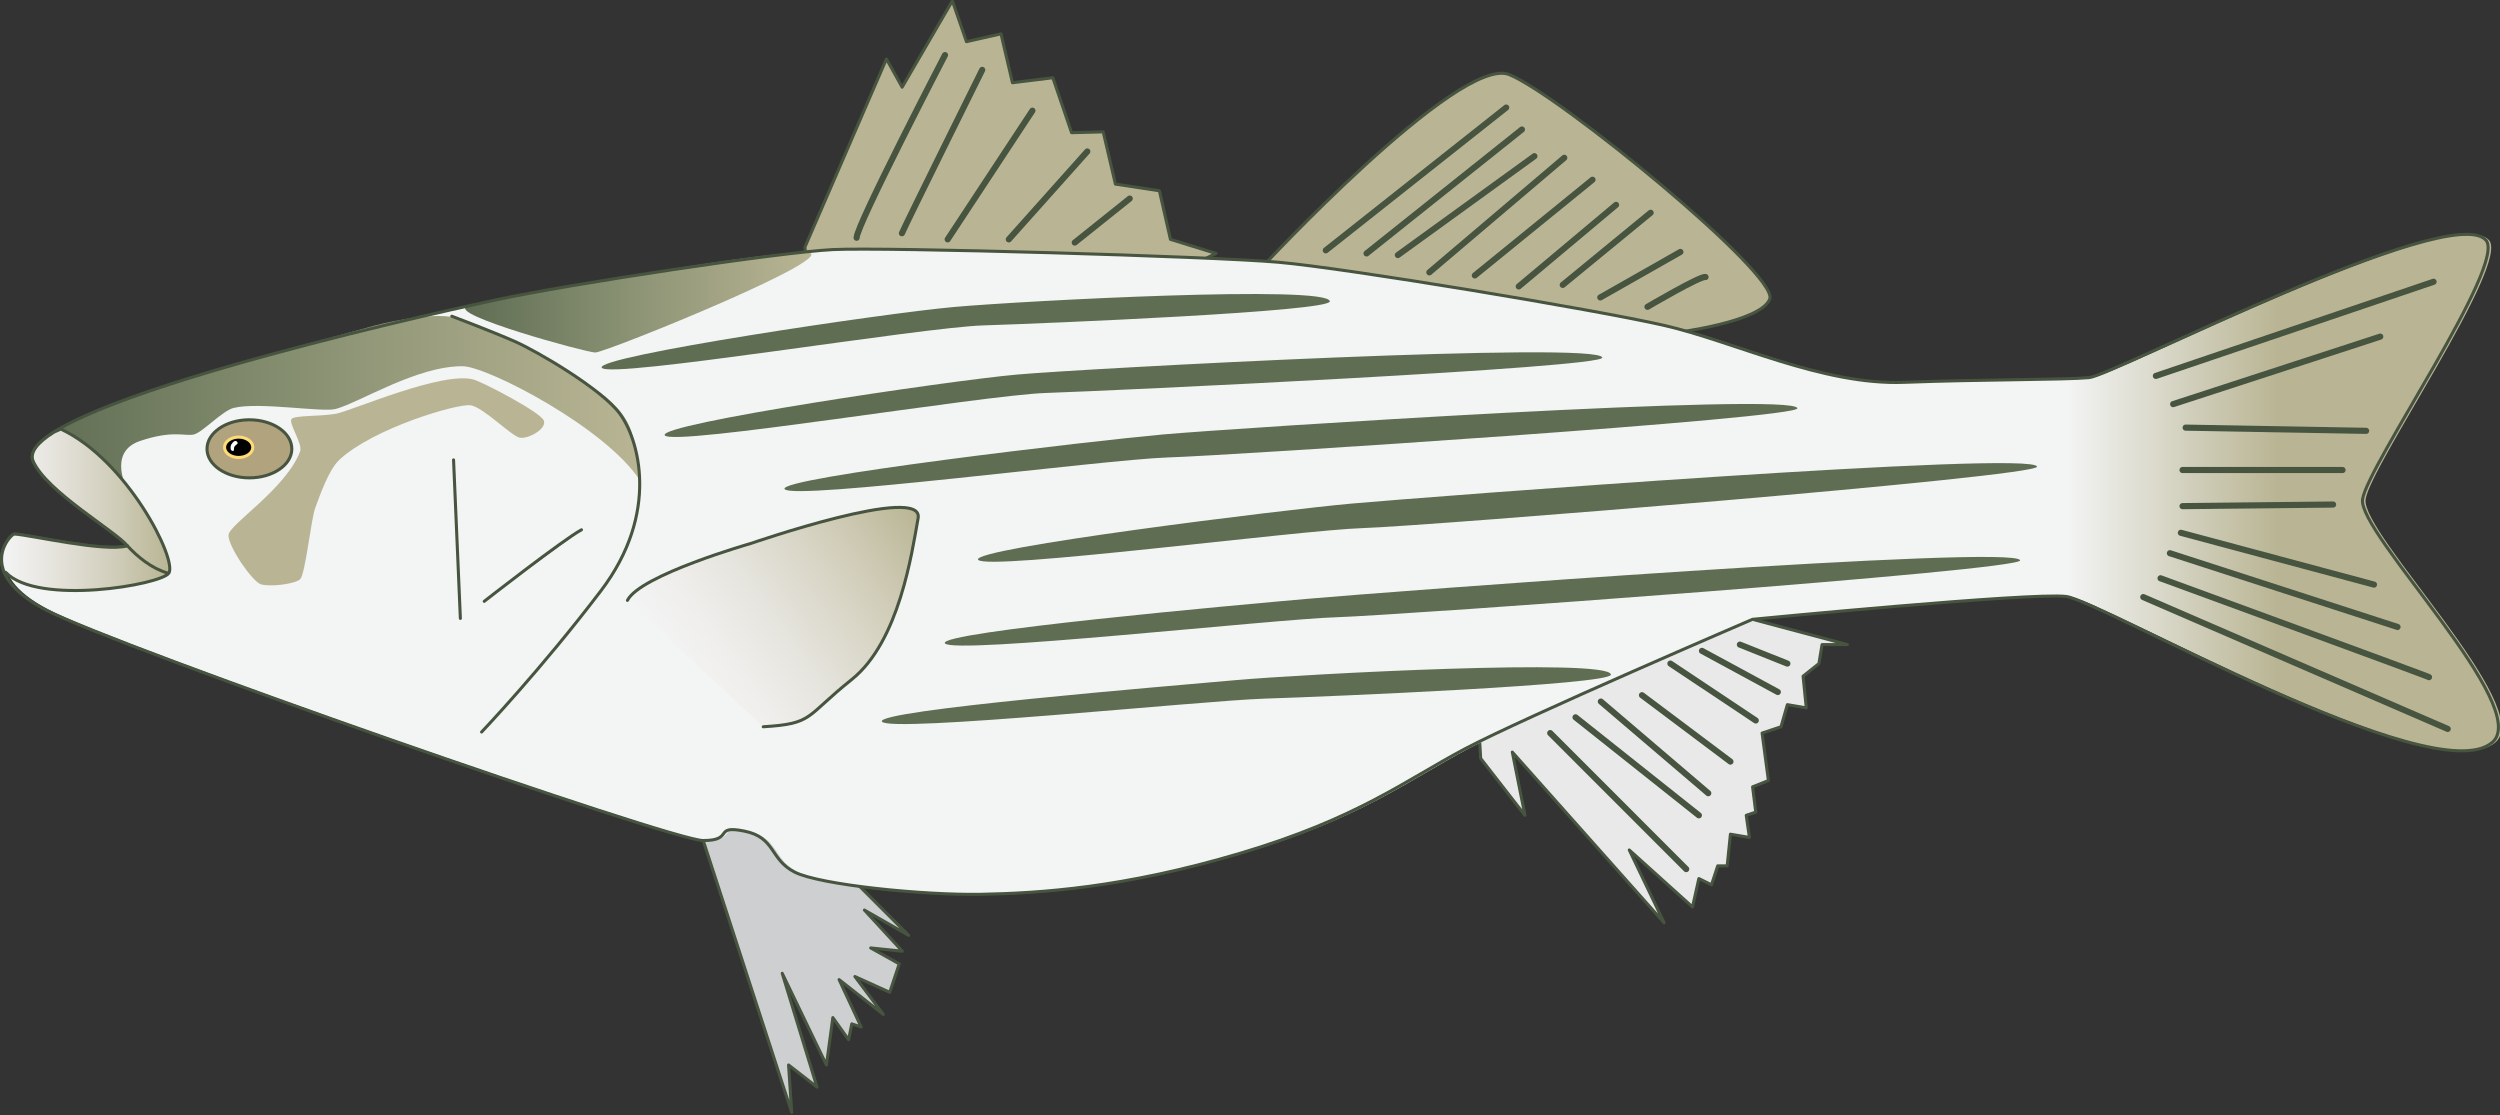 
        <svg xmlns:rdf="http://www.w3.org/1999/02/22-rdf-syntax-ns#" xmlns="http://www.w3.org/2000/svg" xmlns:cc="http://creativecommons.org/ns#" xmlns:xlink="http://www.w3.org/1999/xlink" xmlns:dc="http://purl.org/dc/elements/1.1/" x="0px" y="0px" width="500" height="223" viewBox="0 0 500 223" xml:space="preserve">
            <rect x="0" y="0" width="500" height="223" fill="#333333" stroke="none"/>
            <title>Morone saxatilis (Striped Bass)</title>
            <desc xmlns:ian_image_library="https://ian.umces.edu/media-library/">
                <ian_image_library:title>Morone saxatilis (Striped Bass)</ian_image_library:title>
                <ian_image_library:descr>Illustration of Morone saxatilis (Striped Bass)</ian_image_library:descr>
                <ian_image_library:scene>
                    <ian_image_library:contains>fish, striped, bass, Chordata, Actinopterygii, Perciformes, Moronidae, Morone, saxatilis, North, America, marine, esturaine, freshwater, anadromous</ian_image_library:contains>
                    <ian_image_library:when>2004-08-24</ian_image_library:when>
                </ian_image_library:scene>
            </desc>
            
<polygon fill="#B9B594" stroke="#47543F" stroke-width="0.614" stroke-linecap="round" stroke-linejoin="round" points="
	243.195,50.687 234.089,47.873 231.878,38.151 223.083,36.818 220.641,26.374 214.317,26.536 210.565,15.545 202.491,16.545 
	200.199,6.766 193.295,8.332 190.473,0.175 180.427,17.434 177.286,11.792 160.976,49.443 161.606,55.087 201.44,57.287 
	230.958,56.653 "/>
<polygon fill="#CDCFD0" stroke="#47543F" stroke-width="0.614" stroke-linecap="round" stroke-linejoin="round" points="
	140.644,168.108 158.344,222.48 157.714,212.994 163.397,217.417 156.443,194.663 165.288,212.994 166.569,203.519 169.721,207.941 
	170.361,204.77 172.243,205.42 167.82,195.924 176.665,202.889 170.981,195.304 177.946,198.466 179.847,192.772 174.144,189.59 
	180.467,190.24 172.883,182.016 181.729,187.068 171.622,176.963 161.496,163.064 145.086,160.523 "/>
<polygon fill="#E9E9EA" stroke="#47543F" stroke-width="0.614" stroke-linecap="round" stroke-linejoin="round" points="
	296.137,151.688 304.992,163.064 302.459,150.417 332.818,184.548 325.854,169.999 338.501,181.396 339.772,175.712 
	342.294,176.963 343.545,173.171 345.437,173.171 346.086,166.837 349.878,167.486 349.248,163.064 351.149,162.424 
	350.519,157.371 353.681,156.11 352.42,146.615 356.202,145.354 357.473,140.932 361.255,141.572 360.615,135.238 363.787,132.716 
	364.407,128.925 369.479,128.925 350.519,123.861 322.702,115.656 294.886,130.815 "/>
<line fill="none" stroke="#47543F" stroke-width="1.229" stroke-linecap="round" stroke-linejoin="round" x1="310.045" y1="146.615" x2="337.241" y2="173.82"/>
<line fill="none" stroke="#47543F" stroke-width="1.229" stroke-linecap="round" stroke-linejoin="round" x1="315.107" y1="143.463" x2="339.772" y2="163.064"/>
<line fill="none" stroke="#47543F" stroke-width="1.229" stroke-linecap="round" stroke-linejoin="round" x1="320.171" y1="140.311" x2="341.653" y2="158.642"/>
<line fill="none" stroke="#47543F" stroke-width="1.229" stroke-linecap="round" stroke-linejoin="round" x1="328.396" y1="139.04" x2="346.086" y2="152.317"/>
<line fill="none" stroke="#47543F" stroke-width="1.229" stroke-linecap="round" stroke-linejoin="round" x1="334.079" y1="132.716" x2="351.149" y2="144.094"/>
<line fill="none" stroke="#47543F" stroke-width="1.229" stroke-linecap="round" stroke-linejoin="round" x1="340.394" y1="130.176" x2="355.562" y2="138.4"/>
<line fill="none" stroke="#47543F" stroke-width="1.229" stroke-linecap="round" stroke-linejoin="round" x1="347.977" y1="128.925" x2="357.473" y2="132.716"/>
<path fill="none" stroke="#47543F" stroke-width="1.229" stroke-linecap="round" stroke-linejoin="round" d="M171.322,47.551
	c0-2.501,17.676-36.532,17.676-36.532"/>
<path fill="none" stroke="#47543F" stroke-width="1.229" stroke-linecap="round" stroke-linejoin="round" d="M180.387,46.649
	c0.942-2.2,16.055-32.669,16.055-32.669"/>
<line fill="none" stroke="#47543F" stroke-width="1.229" stroke-linecap="round" stroke-linejoin="round" x1="189.533" y1="47.873" x2="206.483" y2="22.135"/>
<line fill="none" stroke="#47543F" stroke-width="1.229" stroke-linecap="round" stroke-linejoin="round" x1="201.76" y1="47.873" x2="217.459" y2="30.295"/>
<line fill="none" stroke="#47543F" stroke-width="1.229" stroke-linecap="round" stroke-linejoin="round" x1="214.948" y1="48.511" x2="225.944" y2="39.716"/>
<path fill="#B9B594" stroke="#47543F" stroke-width="0.614" stroke-linecap="round" stroke-linejoin="round" d="M334.489,66.614
	c0,0,17.709-2.123,19.466-6.814c1.823-4.861-42.051-40.796-52.086-44.875c-10.027-4.08-50.111,39.196-50.111,39.196l82.738,12.493
	H334.489z"/>
<linearGradient id="ian_symbols_42b1c56f80a851240de42a2573a9110b" gradientUnits="userSpaceOnUse" x1="0.935" y1="112.129" x2="500.3" y2="112.129" gradientTransform="matrix(1 0 0 -1 0 225)">
	<stop  offset="0" style="stop-color:#F3F4F4"/>
	<stop  offset="0.709" style="stop-color:#F3F4F4"/>
	<stop  offset="0.826" style="stop-color:#F3F4F4"/>
	<stop  offset="0.91" style="stop-color:#B9B594"/>
	<stop  offset="1" style="stop-color:#B9B594"/>
</linearGradient>
<path fill="url(#ian_symbols_42b1c56f80a851240de42a2573a9110b)" d="M499.037,148.517c8.285-6.998-26.944-41.895-25.913-48.665c1.023-6.794,28.978-47.108,24.666-51.84
	c-7.141-7.828-74.568,27.046-79.335,27.506c-4.759,0.464-21.52,0.346-36.999,0.945c-16.429,0.624-34.138-8.211-48.023-11.387
	c-13.889-3.172-63.567-11.437-77.126-12.63c-13.547-1.193-78.521-3.047-89.118-2.532c-10.576,0.535-52.261,6.807-67.638,10.112
	C84.183,63.332,2.544,81.662,7.27,92.266c2.698,6.068,16.373,13.899,18.835,16.893c-4.529,1.333-19.656-2.23-22.639-2.359
	c-0.617-0.034-8.218,7.597,6.333,15.177c14.536,7.575,125.144,46.132,131.458,46.132c6.333,0,1.911-3.156,8.231-1.889
	c6.32,1.265,5.058,5.689,10.124,8.221c5.045,2.522,25.629,4.636,37.291,4.42c11.641-0.224,28.443-1.264,51.821-8.221
	c23.398-6.952,32.864-14.491,44.883-20.864c12.022-6.354,57.529-25.911,57.529-25.911s55.576-5.411,62.724-4.572
	c6.715,0.799,73.414,39.184,85.181,29.227L499.037,148.517z"/>
<linearGradient id="ian_symbols_2f877538c05fcb94c53be99c1c9a2841" gradientUnits="userSpaceOnUse" x1="136.724" y1="88.877" x2="183.854" y2="121.878" gradientTransform="matrix(1 0 0 -1 0 225)">
	<stop  offset="0" style="stop-color:#F3F4F4"/>
	<stop  offset="0.179" style="stop-color:#EFEEEC"/>
	<stop  offset="0.386" style="stop-color:#E5E4DD"/>
	<stop  offset="0.606" style="stop-color:#D9D6C7"/>
	<stop  offset="0.834" style="stop-color:#C8C4AB"/>
	<stop  offset="1" style="stop-color:#B9B594"/>
</linearGradient>
<path fill="url(#ian_symbols_2f877538c05fcb94c53be99c1c9a2841)" stroke="#47543F" stroke-width="0.614" stroke-linecap="round" stroke-linejoin="round" d="
	M152.651,145.354c10.123-0.631,8.224-1.888,17.708-9.465c9.485-7.602,12.014-25.287,13.262-32.244
	c1.281-6.953-33.487,5.055-33.487,5.055s-22.13,6.321-24.646,11.376"/>
<line fill="none" stroke="#47543F" stroke-width="1.229" stroke-linecap="round" stroke-linejoin="round" x1="431.177" y1="75.18" x2="486.71" y2="56.355"/>
<line fill="none" stroke="#47543F" stroke-width="1.229" stroke-linecap="round" stroke-linejoin="round" x1="434.629" y1="80.825" x2="476.053" y2="67.326"/>
<line fill="none" stroke="#47543F" stroke-width="1.229" stroke-linecap="round" stroke-linejoin="round" x1="437.131" y1="85.526" x2="473.223" y2="86.168"/>
<line fill="none" stroke="#47543F" stroke-width="1.229" stroke-linecap="round" stroke-linejoin="round" x1="436.51" y1="94.005" x2="468.51" y2="94.005"/>
<line fill="none" stroke="#47543F" stroke-width="1.229" stroke-linecap="round" stroke-linejoin="round" x1="436.51" y1="101.228" x2="466.618" y2="100.908"/>
<line fill="none" stroke="#47543F" stroke-width="1.229" stroke-linecap="round" stroke-linejoin="round" x1="436.18" y1="106.561" x2="474.793" y2="116.918"/>
<line fill="none" stroke="#47543F" stroke-width="1.229" stroke-linecap="round" stroke-linejoin="round" x1="433.979" y1="110.643" x2="479.506" y2="125.393"/>
<path fill="none" stroke="#47543F" stroke-width="1.229" stroke-linecap="round" stroke-linejoin="round" d="M432.107,115.656
	c0,0,54.92,20.093,53.678,19.771"/>
<line fill="none" stroke="#47543F" stroke-width="1.229" stroke-linecap="round" stroke-linejoin="round" x1="428.656" y1="119.419" x2="489.542" y2="145.784"/>
<line fill="none" stroke="#47543F" stroke-width="1.229" stroke-linecap="round" stroke-linejoin="round" x1="265.158" y1="50.066" x2="301.24" y2="21.512"/>
<line fill="none" stroke="#47543F" stroke-width="1.229" stroke-linecap="round" stroke-linejoin="round" x1="273.313" y1="50.687" x2="304.382" y2="25.903"/>
<line fill="none" stroke="#47543F" stroke-width="1.229" stroke-linecap="round" stroke-linejoin="round" x1="279.576" y1="51.009" x2="306.883" y2="31.239"/>
<line fill="none" stroke="#47543F" stroke-width="1.229" stroke-linecap="round" stroke-linejoin="round" x1="285.87" y1="54.467" x2="312.856" y2="31.56"/>
<line fill="none" stroke="#47543F" stroke-width="1.229" stroke-linecap="round" stroke-linejoin="round" x1="294.966" y1="55.087" x2="318.499" y2="35.951"/>
<line fill="none" stroke="#47543F" stroke-width="1.229" stroke-linecap="round" stroke-linejoin="round" x1="303.751" y1="57.287" x2="323.212" y2="40.975"/>
<line fill="none" stroke="#47543F" stroke-width="1.229" stroke-linecap="round" stroke-linejoin="round" x1="312.547" y1="56.976" x2="330.126" y2="42.551"/>
<line fill="none" stroke="#47543F" stroke-width="1.229" stroke-linecap="round" stroke-linejoin="round" x1="320.061" y1="59.487" x2="336.08" y2="50.389"/>
<path fill="none" stroke="#47543F" stroke-width="1.229" stroke-linecap="round" stroke-linejoin="round" d="M329.496,61.365
	c0,0,10.666-6.277,11.609-5.957"/>
<path fill="#B0A37E" stroke="#47543F" stroke-width="0.614" stroke-linecap="round" stroke-linejoin="round" d="M58.363,89.778
	c0,3.2-3.805,5.793-8.496,5.793c-4.658,0-8.468-2.593-8.468-5.793c0-3.221,3.811-5.82,8.468-5.82
	C54.558,83.958,58.363,86.557,58.363,89.778z"/>
<path stroke="#FFDB78" stroke-width="0.614" stroke-linecap="round" stroke-linejoin="round" d="M50.559,89.466
	c0,1.125-1.268,2.027-2.834,2.027c-1.545,0-2.814-0.901-2.814-2.027c0-1.116,1.268-2.047,2.814-2.047
	C49.291,87.418,50.559,88.35,50.559,89.466z"/>
<linearGradient id="ian_symbols_58675af4700a023469a362e58f075bbc" gradientUnits="userSpaceOnUse" x1="6.477" y1="136.042" x2="128.016" y2="136.042" gradientTransform="matrix(1 0 0 -1 0 225)">
	<stop  offset="0" style="stop-color:#5F6D53"/>
	<stop  offset="0.511" style="stop-color:#8E9576"/>
	<stop  offset="1" style="stop-color:#B9B594"/>
</linearGradient>
<path fill="url(#ian_symbols_58675af4700a023469a362e58f075bbc)" d="M17.878,100.918c3.594,1.848,7.261,5.637,7.261,5.637l7.194,8.167l-6.807-16.659
	c0,0-4.169-7.581,2.44-9.852c6.638-2.254,9.065-0.906,10.8-1.312c1.743-0.417,5.709-4.752,7.96-5.312
	c5.051-1.258,17.831,0.936,20.442,0.203c4.922-1.373,16.225-8.607,25.371-8.543c5.004,0.044,28.762,12.407,35.46,22.863
	c0.061-2.149,0.021-3.8-1.681-9.682c-1.709-5.861-9.146-9.767-9.146-9.767l-11.445-7.076c0,0-9.343-4.722-14.645-6.041
	C85.782,62.211,74.94,65.11,74.94,65.11l-28.964,7.953c0,0-17.426,5.485-24.639,8.343c-7.188,2.83-15.439,6.973-14.829,9.987
	c0.928,4.506,7.775,7.686,11.375,9.531L17.878,100.918z"/>
<path fill="none" stroke="#47543F" stroke-width="0.614" stroke-linecap="round" stroke-linejoin="round" d="M96.318,146.405
	c0,0,11.925-12.537,23.852-28.229c11.927-15.692,7.533-30.449,3.776-35.463c-3.776-5.034-16.598-12.492-21.032-14.444
	c-4.441-1.953-12.549-5.024-12.549-5.024"/>
<linearGradient id="ian_symbols_f3ed32a71db8a344e933099c8956e3a2" gradientUnits="userSpaceOnUse" x1="93.023" y1="164.529" x2="162.288" y2="164.529" gradientTransform="matrix(1 0 0 -1 0 225)">
	<stop  offset="0" style="stop-color:#5F6D53"/>
	<stop  offset="0.511" style="stop-color:#8E9576"/>
	<stop  offset="1" style="stop-color:#B9B594"/>
</linearGradient>
<path fill="url(#ian_symbols_f3ed32a71db8a344e933099c8956e3a2)" d="M93.436,61.291c-4.094,1.536,23.622,9.166,25.616,9.21c1.973,0.062,51.705-20.062,41.976-20.062
	c-9.726,0-63.522,9.316-67.59,10.852H93.436z"/>
<line fill="none" stroke="#47543F" stroke-width="0.614" stroke-linecap="round" stroke-linejoin="round" x1="90.711" y1="91.979" x2="92.074" y2="123.682"/>
<path fill="#5F6D53" stroke="#47543F" stroke-width="0.614" stroke-linecap="round" stroke-linejoin="round" d="M116.29,105.961
	c-3.757,2.037-19.445,14.306-19.445,14.306"/>
<path fill="#B9B594" d="M45.704,106.971c-0.183,2.149,4.733,9.36,6.482,9.892c1.736,0.539,6.761-0.017,7.838-1.018
	c1.059-1.001,2.164-11.987,3.045-14.327c0.888-2.342,2.645-7.535,4.787-9.542c6.747-6.323,23.656-11.316,26.266-10.917
	c2.609,0.407,8.15,6.204,9.885,6.482c1.722,0.269,5.356-1.77,4.766-3.414c-0.576-1.641-12.042-7.617-13.973-8.191
	c-6.164-1.855-24.598,6.282-27.629,6.817c-3.003,0.549-8.156,0.279-8.855,1.034c-0.691,0.75,2.258,5.021,1.709,6.482
	c-2.826,7.469-14.135,14.571-14.312,16.703L45.704,106.971z"/>
<path fill="#5F6D53" d="M120.362,73.559c1.654,2.265,63.645-8.086,76.311-8.479c12.665-0.4,69.416-2.76,69.292-4.811
	c-0.211-3.339-61.327-0.105-75.137,1.125C177,62.62,118.715,71.292,120.356,73.559H120.362z"/>
<path fill="#5F6D53" d="M132.959,87.072c1.647,2.274,63.625-8.072,76.29-8.482c12.666-0.407,111.336-5.021,111.206-7.061
	c-0.203-3.35-103.221,2.149-117.049,3.383c-13.798,1.233-72.093,9.896-70.442,12.16H132.959z"/>
<path fill="#5F6D53" d="M156.923,97.826c1.654,2.274,63.943-5.925,76.609-6.333c12.664-0.396,126.064-7.78,125.944-9.832
	c-0.225-3.339-113.047,3.993-126.865,5.228c-13.818,1.235-77.327,8.662-75.686,10.937H156.923z"/>
<path fill="#5F6D53" d="M195.626,111.954c1.647,2.269,64.249-5.933,76.914-6.333c12.659-0.393,134.981-10.248,134.861-12.285
	c-0.217-3.349-123.185,6.136-137.012,7.374c-13.829,1.241-76.396,8.985-74.766,11.247L195.626,111.954z"/>
<path fill="#5F6D53" d="M188.992,128.675c1.641,2.264,65.659-4.835,78.324-5.228c12.665-0.401,136.832-9.33,136.701-11.367
	c-0.21-3.349-128.717,6.452-142.535,7.686c-13.828,1.221-74.144,6.634-72.493,8.905L188.992,128.675z"/>
<path fill="#5F6D53" d="M176.395,144.333c1.654,2.265,63.821-4.192,76.486-4.604c12.666-0.406,69.437-2.77,69.301-4.811
	c-0.211-3.347-61.32-0.108-75.125,1.115c-13.838,1.241-72.313,6.034-70.662,8.305V144.333z"/>
<path fill="none" stroke="#47543F" stroke-width="0.614" stroke-linecap="round" stroke-linejoin="round" d="M498.417,148.517
	c8.299-6.998-26.923-41.895-25.907-48.665c1.019-6.794,28.986-47.108,24.66-51.84c-7.133-7.828-74.561,27.046-79.32,27.506
	c-4.767,0.464-21.533,0.346-37,0.945c-16.435,0.624-34.145-8.211-48.029-11.387c-13.898-3.172-63.598-11.437-77.136-12.63
	c-13.561-1.193-78.527-3.047-89.119-2.532c-10.597,0.535-52.268,6.807-67.638,10.112C83.545,63.332,1.905,81.662,6.632,92.266
	c2.711,6.068,16.374,13.899,18.834,16.893c-4.529,1.333-19.662-2.23-22.632-2.359c-0.63-0.034-8.211,7.597,6.326,15.177
	c14.551,7.575,125.155,46.132,131.468,46.132c6.339,0,1.898-3.156,8.231-1.889c6.313,1.265,5.059,5.689,10.11,8.221
	c5.044,2.522,25.642,4.636,37.29,4.42c11.655-0.224,28.443-1.264,51.827-8.221c23.392-6.952,32.876-14.491,44.885-20.864
	c12.015-6.354,57.536-25.911,57.536-25.911s55.556-5.411,62.709-4.572c6.734,0.799,73.414,39.184,85.181,29.227L498.417,148.517z"/>
<linearGradient id="ian_symbols_8ce4ca01e786d7c4ed8cddbd68ac71db" gradientUnits="userSpaceOnUse" x1="0.308" y1="123.043" x2="33.958" y2="123.043" gradientTransform="matrix(1 0 0 -1 0 225)">
	<stop  offset="0" style="stop-color:#F3F4F4"/>
	<stop  offset="0.163" style="stop-color:#EDECE9"/>
	<stop  offset="0.406" style="stop-color:#E0DED4"/>
	<stop  offset="0.698" style="stop-color:#CECBB7"/>
	<stop  offset="1" style="stop-color:#B9B594"/>
</linearGradient>
<path fill="url(#ian_symbols_8ce4ca01e786d7c4ed8cddbd68ac71db)" stroke="#47543F" stroke-width="0.614" stroke-linecap="round" stroke-linejoin="round" d="
	M0.97,114.746c-2.109-4.54,1.458-7.967,1.878-7.943c2.97,0.129,18.103,3.691,22.631,2.359c-2.46-2.994-16.123-10.825-18.834-16.892
	c-0.78-1.77,0.826-3.757,4.135-5.837l1.369-0.625c13.289,6.184,23.317,26.127,21.622,28.809c-1.451,2.307-26.171,6.61-32.632-0.148
	l-0.169,0.279V114.746z"/>
<path fill="#FFFFFF" d="M46.3,88.835c0.339-0.52,0.869-0.97,1.207-0.335c0.169,0.289-0.338,0.417-0.583,0.772
	c-0.237,0.366-0.007,0.945-0.338,0.933C45.921,90.174,46.09,89.133,46.3,88.835z"/>
<path fill="none" stroke="#47543F" stroke-width="0.614" stroke-linecap="round" stroke-linejoin="round" d="M25.479,109.163
	c2,2.173,4.834,4.533,8.075,5.455"/>
</svg>
